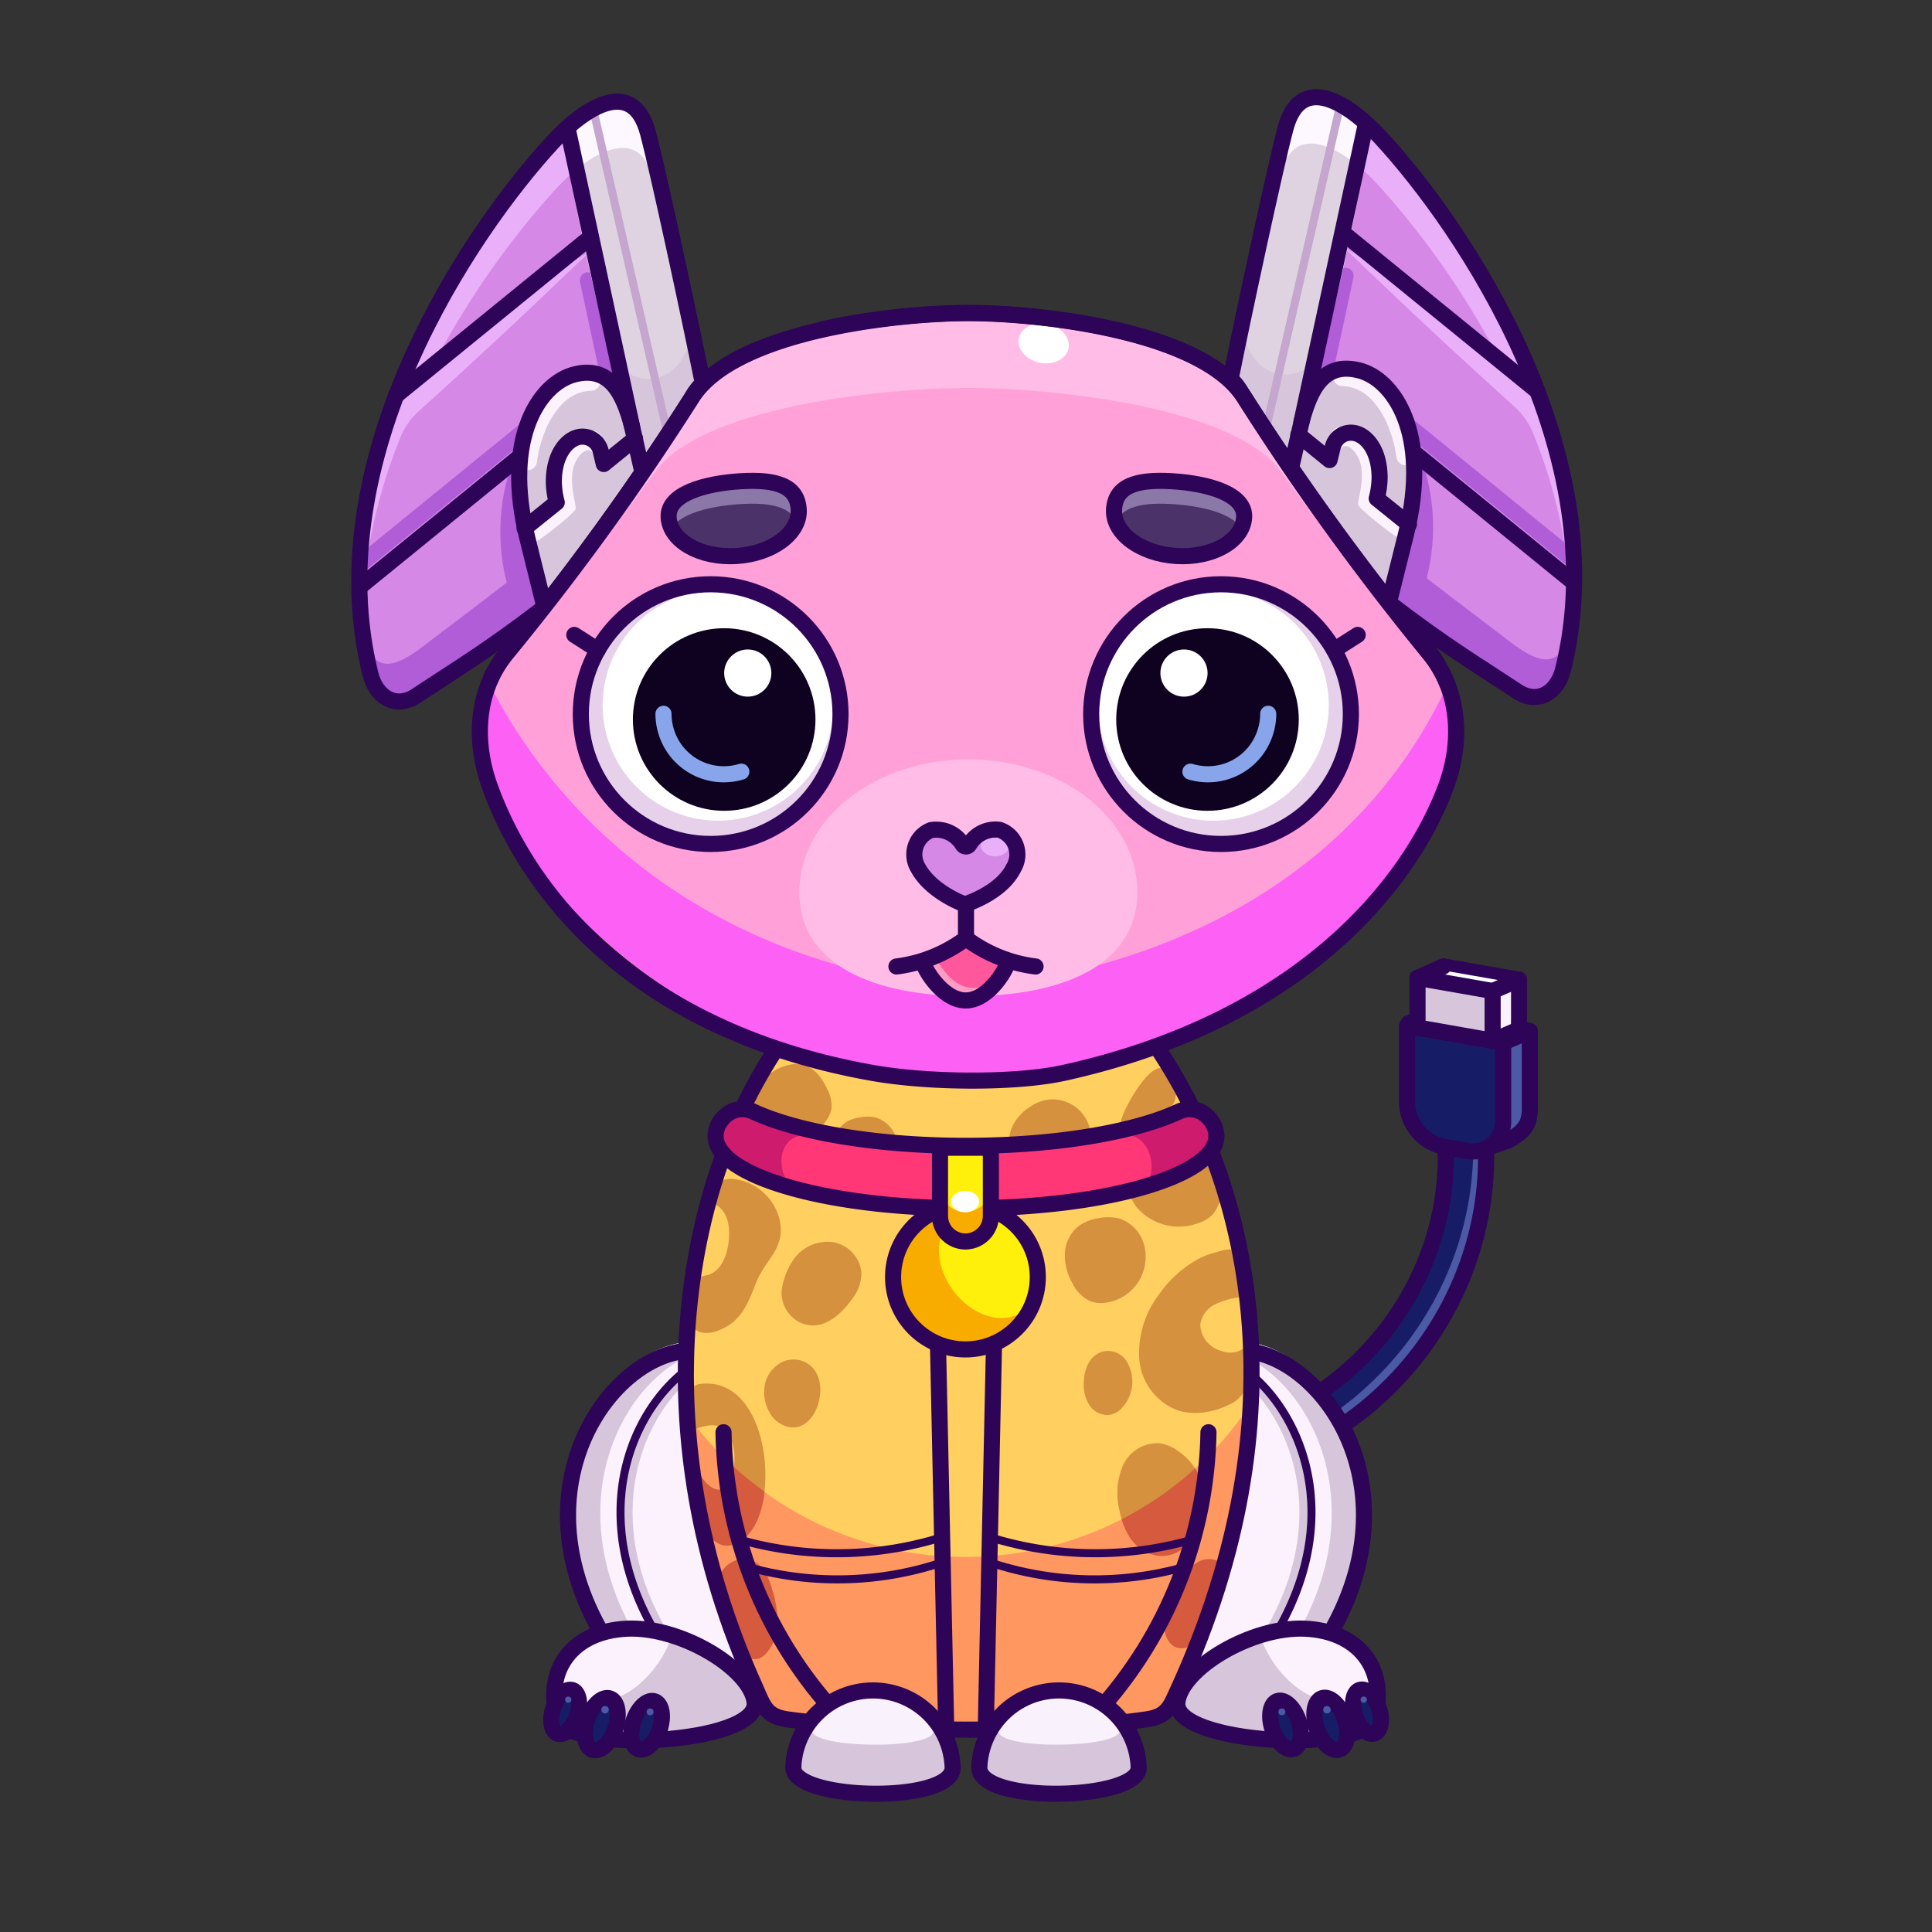 <svg xmlns="http://www.w3.org/2000/svg" viewBox="0 0 240 240">
  <rect x="0" y="0" width="240" height="240" fill="#333333" stroke="none"/>
  <svg id="tail" xmlns="http://www.w3.org/2000/svg" viewBox="0 0 240 240"><defs><style>.prefix_cGyofQFF84_cls-1{fill:#171c66;}.prefix_cGyofQFF84_cls-2{fill:#4c59a5;}.prefix_cGyofQFF84_cls-3,.prefix_cGyofQFF84_cls-5,.prefix_cGyofQFF84_cls-7{fill:none;stroke-width:2px;}.prefix_cGyofQFF84_cls-3,.prefix_cGyofQFF84_cls-5{stroke:#2d0457;}.prefix_cGyofQFF84_cls-3{stroke-miterlimit:10;}.prefix_cGyofQFF84_cls-4{fill:#d7c6db;}.prefix_cGyofQFF84_cls-5,.prefix_cGyofQFF84_cls-7{stroke-linecap:round;stroke-linejoin:round;}.prefix_cGyofQFF84_cls-6{fill:#fcf2fd;}.prefix_cGyofQFF84_cls-7{stroke:#fefefe;}</style></defs><g id="_04" data-name="04"><path class="prefix_cGyofQFF84_cls-1" d="M156,182.31l-1.52-4.76c18.82-6,29.36-25.84,23.5-44.18l4.76-1.53C189.46,152.82,177.47,175.46,156,182.31Z"/><path class="prefix_cGyofQFF84_cls-2" d="M182.76,132.46l-1,.32c5.21,20.06-6.26,41.09-26.41,48.06l.67,2.09C177.47,176.07,189.46,153.44,182.76,132.46Z"/><path class="prefix_cGyofQFF84_cls-3" d="M156,182.31l-1.52-4.76c18.82-6,29.36-25.84,23.5-44.18l4.76-1.53C189.46,152.82,177.47,175.46,156,182.31Z"/><path class="prefix_cGyofQFF84_cls-2" d="M178.05,126,175,127.1l3.09,7.25v1.27a5.74,5.74,0,0,0,2.85,4.77l3.92,2.15,1.77-.61a6.64,6.64,0,0,0,1.58-.78,3.63,3.63,0,0,0,1.83-3.42v-9.62Z"/><polygon class="prefix_cGyofQFF84_cls-4" points="188.69 127.87 179.36 126.23 179.36 120.06 188.69 121.7 188.69 127.87"/><path class="prefix_cGyofQFF84_cls-5" d="M178.05,126,175,127.1l3.09,7.25v1.27a5.74,5.74,0,0,0,2.85,4.77l3.92,2.15,2.47-.85c2-1.09,2.71-2,2.71-4v-9.62Z"/><polygon class="prefix_cGyofQFF84_cls-5" points="188.69 127.87 179.36 126.23 179.36 120.06 188.69 121.7 188.69 127.87"/><polygon class="prefix_cGyofQFF84_cls-6" points="185.42 129.28 187.7 128.3 187.7 122.86 185.42 123.79 185.42 129.28"/><path class="prefix_cGyofQFF84_cls-1" d="M182.11,142.94l-2.71-.48a5.73,5.73,0,0,1-4.61-5.43v-9.61l11.94,2.1v9.62A3.77,3.77,0,0,1,182.11,142.94Z"/><path class="prefix_cGyofQFF84_cls-5" d="M182.11,142.94l-2.71-.48a5.73,5.73,0,0,1-4.61-5.43v-9.61l11.94,2.1v9.62A3.77,3.77,0,0,1,182.11,142.94Z"/><polygon class="prefix_cGyofQFF84_cls-4" points="185.42 129.28 176.09 127.64 176.09 121.47 185.42 123.11 185.42 129.28"/><line class="prefix_cGyofQFF84_cls-7" x1="177.28" y1="121.21" x2="186.29" y2="122.79"/><polygon class="prefix_cGyofQFF84_cls-5" points="185.42 129.28 176.09 127.64 176.09 121.47 185.42 123.11 185.42 129.28"/><line class="prefix_cGyofQFF84_cls-5" x1="190" y1="128.11" x2="186.73" y2="129.52"/><line class="prefix_cGyofQFF84_cls-5" x1="185.42" y1="129.28" x2="188.69" y2="127.87"/><line class="prefix_cGyofQFF84_cls-5" x1="185.42" y1="123.11" x2="188.69" y2="121.7"/><line class="prefix_cGyofQFF84_cls-5" x1="176.09" y1="121.47" x2="179.29" y2="120.06"/></g></svg>
<svg id="ears" xmlns="http://www.w3.org/2000/svg" viewBox="0 0 240 240"><defs><style>.prefix_ZQ4K2IR-wb_cls-1{fill:#d588e5;}.prefix_ZQ4K2IR-wb_cls-2,.prefix_ZQ4K2IR-wb_cls-8,.prefix_ZQ4K2IR-wb_cls-9{fill:none;stroke-linecap:round;stroke-linejoin:round;}.prefix_ZQ4K2IR-wb_cls-2{stroke:#b15dd8;}.prefix_ZQ4K2IR-wb_cls-2,.prefix_ZQ4K2IR-wb_cls-9{stroke-width:2px;}.prefix_ZQ4K2IR-wb_cls-3{fill:#eaaff9;}.prefix_ZQ4K2IR-wb_cls-4{fill:#b15dd8;}.prefix_ZQ4K2IR-wb_cls-5{fill:#dfd3e2;}.prefix_ZQ4K2IR-wb_cls-6{fill:#d7c6db;}.prefix_ZQ4K2IR-wb_cls-7{fill:#fdf8ff;}.prefix_ZQ4K2IR-wb_cls-8{stroke:#c5a6ce;}.prefix_ZQ4K2IR-wb_cls-9{stroke:#2d0457;}.prefix_ZQ4K2IR-wb_prefix_ZQ4K2IR-wb_cls-10{fill:#fcf2fd;}.prefix_ZQ4K2IR-wb_prefix_ZQ4K2IR-wb_cls-11{fill:#c5a6ce;}</style></defs><g id="_02" data-name="02"><g id="_02-2" data-name="02"><g id="_02-3" data-name="02"><path class="prefix_ZQ4K2IR-wb_cls-1" d="M67.64,75.43c-7,5.36-10.54,7.44-15.93,11-2.62,1.74-5,.08-5.69-2.67C39.36,57,58.3,28.86,68.71,17.6c3.94-4.26,9.91-8.14,11.79-1.06,1.32,5,5.48,24.26,6.93,31.52"/><line class="prefix_ZQ4K2IR-wb_cls-2" x1="73.03" y1="34.82" x2="75.43" y2="45.99"/><line class="prefix_ZQ4K2IR-wb_cls-2" x1="44.98" y1="69.92" x2="65.83" y2="52.95"/><path class="prefix_ZQ4K2IR-wb_cls-3" d="M87.06,45.11c-2.13-9.81-5.53-24.68-6.56-28.57-1.88-7.08-7.85-3.2-11.79,1.06-9.56,10.34-26.3,34.89-23.82,59.57a66.39,66.39,0,0,1,4.86-22.85A8.83,8.83,0,0,1,52.11,51c8.77-7.94,12.78-11.73,21.18-19.76C67.4,34.56,59,41.52,53.65,45.69A104,104,0,0,1,69,23.53c3.94-4.27,9.91-8.15,11.79-1.07.85,3.2,3.29,13.79,5.32,22.92A5.14,5.14,0,0,1,87.06,45.11Z"/><path class="prefix_ZQ4K2IR-wb_cls-4" d="M78.63,59.32c-9.16,8.29-16.17,13.44-26.19,21.06-5.42,4.12-5.91,1.15-7.85-.75.11,1.1.25,2.19.45,3.29.5,2.8,2.77,4.61,5.5,3,5.61-3.2,9.26-5,16.63-9.92l4.89-4.84C74.08,67.15,76.24,63.17,78.63,59.32Z"/><path class="prefix_ZQ4K2IR-wb_cls-4" d="M63.86,75.22a25.55,25.55,0,0,1,0-18.34A99.52,99.52,0,0,0,67.56,74.1c0,.09,0,.22,0,.25s-.07-.17,0-.1"/><path class="prefix_ZQ4K2IR-wb_cls-5" d="M75.78,44.2C77.21,50,78,52.85,79.32,58.76l8-11c-1.45-7.27-5.47-26.26-6.79-31.25-1.69-6.36-6.68-3.87-10.53-.21C71.31,25.74,73.51,35,75.78,44.2Z"/><path class="prefix_ZQ4K2IR-wb_cls-6" d="M85.88,39.73a7.91,7.91,0,0,1-1.65,5.55c-2.08,2.45-5.29,2.28-7.44.1a4.92,4.92,0,0,1-.61-.79l-.3,0c1.38,5.7,2.09,9,3.38,14.8l8.1-11.72C86.85,45.15,87,44.75,85.88,39.73Z"/><path class="prefix_ZQ4K2IR-wb_cls-7" d="M87.58,46.05c-1.86-8.52-6-26.22-7.18-30.39-1.64-5.93-6.64-3.57-10.52-.11q.45,3,1,6.08c3.83-3.31,8.61-5.41,10.21.38.94,3.39,3.89,15.78,6,24.86A5.4,5.4,0,0,1,87.58,46.05Z"/><line class="prefix_ZQ4K2IR-wb_cls-8" x1="73.82" y1="14.14" x2="83" y2="54.19"/><path class="prefix_ZQ4K2IR-wb_cls-9" d="M67.64,75.43c-7,5.36-10.54,7.44-15.93,11-2.62,1.74-5,.08-5.69-2.67C39.36,57,58.3,28.86,68.71,17.6c3.94-4.26,9.91-8.14,11.79-1.06,1.32,5,5.21,23.1,6.66,30.36"/><path class="prefix_ZQ4K2IR-wb_prefix_ZQ4K2IR-wb_cls-10" d="M67.64,75.43,65.52,66.9c-3.16-12.65,1.62-19.34,5.88-20.4h0c4.27-1.06,6,2.2,7.11,6.46L80,59"/><path class="prefix_ZQ4K2IR-wb_prefix_ZQ4K2IR-wb_cls-11" d="M73,46.31a6.17,6.17,0,0,0-1.64.19h0c-2.49.62-5.15,3.18-6.31,7.73C66.27,50.36,68.81,46.63,73,46.31Z"/><path class="prefix_ZQ4K2IR-wb_cls-6" d="M78.51,53c-.83-3.3-2.08-6-4.58-6.55a1.07,1.07,0,0,1,.63.85,1.14,1.14,0,0,1-1,1.24,7.47,7.47,0,0,0-.94.09l-.34.07c.2,0-.21.07-.25.09a6.22,6.22,0,0,0-.71.29l-.19.1,0,0-.32.2c-.23.16-.44.33-.65.5a2.86,2.86,0,0,0-.43.42,9.66,9.66,0,0,0-1,1.29A11.06,11.06,0,0,0,68,52.89a15,15,0,0,0-.64,1.61,16.3,16.3,0,0,0-.68,3,1.12,1.12,0,0,1-2.1.28,28.71,28.71,0,0,0,.64,7.69,1.37,1.37,0,0,1,.28-.21A6.35,6.35,0,0,0,67,63.79a10.13,10.13,0,0,1,1.54-1.46l.08,0a6.53,6.53,0,0,1-.1-.89,15.8,15.8,0,0,1-.07-2.66A6.57,6.57,0,0,1,70,54.62a3.8,3.8,0,0,1,4.19-.94,1.15,1.15,0,0,1,.57,1.48c-.23.52-.84,1.9-1,1.34-.33-.89-1.27-.75-2.08.54-1.39,2.19,0,5.78-.17,6.18-.25.63-4,3.54-4.72,3.94-.22.12-.56-.22-.79-.29l1.72,8.56L79.8,58.55Z"/><line class="prefix_ZQ4K2IR-wb_cls-9" x1="70.59" y1="16.33" x2="78.51" y2="52.96"/><line class="prefix_ZQ4K2IR-wb_cls-9" x1="49.21" y1="49.12" x2="73.27" y2="29.53"/><line class="prefix_ZQ4K2IR-wb_cls-9" x1="44.99" y1="72.66" x2="64.26" y2="56.97"/><path class="prefix_ZQ4K2IR-wb_cls-9" d="M67.64,75.43,65.52,66.9c-3.16-12.65,1.62-19.34,5.88-20.4h0c4.27-1.06,6,2.2,7.11,6.46l1.22,5.39"/><path class="prefix_ZQ4K2IR-wb_cls-9" d="M78.89,54.49,75,57.64,74.61,56a2.32,2.32,0,0,0-2.81-1.69h0c-1.43.36-3,2.18-3,5.55a10.46,10.46,0,0,0,.36,2.55h0l-4,3.22"/></g><path class="prefix_ZQ4K2IR-wb_cls-9" d="M88,47a7.34,7.34,0,0,0-2,2.29A324.81,324.81,0,0,1,63,81.09a14.15,14.15,0,0,0-1.94,3"/></g><g id="_02-4" data-name="02"><g id="_02-5" data-name="02"><path class="prefix_ZQ4K2IR-wb_cls-1" d="M172.53,74.88c7,5.36,10.55,7.44,15.94,11,2.62,1.73,5,.08,5.69-2.68,6.66-26.79-12.28-54.89-22.69-66.15-3.94-4.26-9.91-8.15-11.79-1.06-1.32,5-5.48,24.25-6.93,31.52"/><line class="prefix_ZQ4K2IR-wb_cls-2" x1="167.15" y1="34.27" x2="164.75" y2="45.44"/><line class="prefix_ZQ4K2IR-wb_cls-2" x1="195.2" y1="69.38" x2="174.35" y2="52.4"/><path class="prefix_ZQ4K2IR-wb_cls-3" d="M153.11,44.56c2.14-9.81,5.54-24.68,6.57-28.56,1.88-7.09,7.85-3.2,11.79,1.06,9.56,10.34,26.3,34.88,23.81,59.57a66.06,66.06,0,0,0-4.85-22.85,8.94,8.94,0,0,0-2.36-3.32c-8.77-7.93-12.78-11.72-21.18-19.76C172.78,34,181.2,41,186.53,45.14A104.87,104.87,0,0,0,171.22,23c-3.94-4.26-9.91-8.14-11.79-1.06-.85,3.19-3.29,13.79-5.32,22.91A5.05,5.05,0,0,0,153.11,44.56Z"/><path class="prefix_ZQ4K2IR-wb_cls-4" d="M161.55,58.77c9.16,8.3,16.17,13.44,26.19,21.07,5.41,4.11,5.91,1.15,7.85-.75-.11,1.09-.25,2.19-.45,3.29-.5,2.79-2.77,4.61-5.5,3.05-5.61-3.2-9.26-5.05-16.63-9.92l-4.89-4.84C166.1,66.6,163.94,62.62,161.55,58.77Z"/><path class="prefix_ZQ4K2IR-wb_cls-4" d="M176.32,74.67a25.55,25.55,0,0,0,0-18.34,99.43,99.43,0,0,1-3.71,17.23c0,.09,0,.21,0,.25s.06-.18,0-.1"/><path class="prefix_ZQ4K2IR-wb_cls-5" d="M164.4,43.65c-1.43,5.84-2.23,8.66-3.54,14.56l-8-11C154.34,40,158.36,21,159.68,16c1.69-6.37,6.68-3.88,10.53-.21C168.87,25.2,166.67,34.42,164.4,43.65Z"/><path class="prefix_ZQ4K2IR-wb_cls-6" d="M154.3,39.19A7.9,7.9,0,0,0,156,44.73c2.08,2.46,5.29,2.28,7.43.1A4.14,4.14,0,0,0,164,44a1.45,1.45,0,0,0,.3.05c-1.38,5.71-2.09,9-3.38,14.8l-8.1-11.71C153.33,44.61,153.18,44.2,154.3,39.19Z"/><path class="prefix_ZQ4K2IR-wb_cls-7" d="M152.6,45.5c1.86-8.51,6-26.21,7.18-30.38,1.64-5.94,6.64-3.57,10.52-.12-.3,2-.64,4.06-1,6.08-3.83-3.3-8.61-5.4-10.21.38-.94,3.4-3.89,15.79-5.95,24.87A5.5,5.5,0,0,0,152.6,45.5Z"/><line class="prefix_ZQ4K2IR-wb_cls-8" x1="166.36" y1="13.6" x2="157.18" y2="53.65"/><path class="prefix_ZQ4K2IR-wb_cls-9" d="M172.53,74.88c7,5.36,10.55,7.44,15.94,11,2.62,1.73,5,.08,5.69-2.68,6.66-26.79-12.28-54.89-22.69-66.15-3.94-4.26-9.91-8.15-11.79-1.06-1.32,5-5.21,23.09-6.66,30.36"/><path class="prefix_ZQ4K2IR-wb_prefix_ZQ4K2IR-wb_cls-10" d="M172.53,74.88l2.13-8.53C177.82,53.7,173,47,168.78,46h0c-4.27-1.06-6,2.2-7.11,6.47l-1.5,6.06"/><path class="prefix_ZQ4K2IR-wb_prefix_ZQ4K2IR-wb_cls-11" d="M167.14,45.76a6.62,6.62,0,0,1,1.64.19h0c2.49.63,5.15,3.19,6.31,7.73C173.91,49.82,171.37,46.09,167.14,45.76Z"/><path class="prefix_ZQ4K2IR-wb_cls-6" d="M161.67,52.42c.83-3.3,2.08-6,4.58-6.55a1.05,1.05,0,0,0-.63.85,1.13,1.13,0,0,0,1,1.23,6,6,0,0,1,.94.1l.34.07c-.2,0,.21.07.24.08a4.55,4.55,0,0,1,.72.3l.19.09,0,0,.32.21a6.24,6.24,0,0,1,.65.5,2.86,2.86,0,0,1,.43.42,9.57,9.57,0,0,1,1,1.28,11.06,11.06,0,0,1,.72,1.32,15.95,15.95,0,0,1,1.32,4.57,1.12,1.12,0,0,0,2.1.28,28.65,28.65,0,0,1-.64,7.69,1.86,1.86,0,0,0-.28-.21,6.31,6.31,0,0,1-1.54-1.42,10.13,10.13,0,0,0-1.54-1.46l-.08,0a6.5,6.5,0,0,0,.1-.9,15.74,15.74,0,0,0,.07-2.66,6.52,6.52,0,0,0-1.51-4.11,3.8,3.8,0,0,0-4.18-.93,1.14,1.14,0,0,0-.57,1.47c.23.52.84,1.91,1.05,1.34.33-.88,1.27-.75,2.08.54,1.39,2.2,0,5.79.17,6.19.25.62,4,3.54,4.72,3.93.22.12.56-.21.79-.28l-1.73,8.55L160.38,58Z"/><line class="prefix_ZQ4K2IR-wb_cls-9" x1="169.59" y1="15.78" x2="161.67" y2="52.42"/><line class="prefix_ZQ4K2IR-wb_cls-9" x1="190.97" y1="48.58" x2="166.91" y2="28.99"/><line class="prefix_ZQ4K2IR-wb_cls-9" x1="195.19" y1="72.12" x2="175.92" y2="56.43"/><path class="prefix_ZQ4K2IR-wb_cls-9" d="M172.53,74.88l2.13-8.53C177.82,53.7,173,47,168.78,46h0c-4.27-1.06-6,2.2-7.11,6.47l-1.22,5.38"/><path class="prefix_ZQ4K2IR-wb_cls-9" d="M161.29,54l3.87,3.15.41-1.65a2.32,2.32,0,0,1,2.81-1.68h0c1.43.35,3,2.18,3,5.54a10.54,10.54,0,0,1-.36,2.56h0l4,3.22"/></g><path class="prefix_ZQ4K2IR-wb_cls-9" d="M152.21,46.5a7.28,7.28,0,0,1,2,2.28,325.25,325.25,0,0,0,23,31.77,14.08,14.08,0,0,1,1.94,3"/></g></g></svg>
<svg id="legs" xmlns="http://www.w3.org/2000/svg" viewBox="0 0 240 240"><defs><style>.prefix_S2tjWh3HEX_cls-1{fill:#fcf2fd;}.prefix_S2tjWh3HEX_cls-2{fill:#d7c6db;}.prefix_S2tjWh3HEX_cls-3,.prefix_S2tjWh3HEX_cls-4,.prefix_S2tjWh3HEX_cls-5{fill:none;}.prefix_S2tjWh3HEX_cls-3,.prefix_S2tjWh3HEX_cls-5{stroke:#2d0457;stroke-linecap:round;stroke-linejoin:round;}.prefix_S2tjWh3HEX_cls-3{stroke-width:2px;}.prefix_S2tjWh3HEX_cls-4{stroke:#d7c6db;stroke-miterlimit:10;}.prefix_S2tjWh3HEX_cls-6{fill:#171c66;}.prefix_S2tjWh3HEX_cls-7{fill:#4c59a5;}</style></defs><g id="_03" data-name="03"><path class="prefix_S2tjWh3HEX_cls-1" d="M160.75,208.21c.47-.56.92-1.11,1.34-1.67l.49-.65c.24-.32.48-.64.7-1s.41-.58.6-.87.25-.38.37-.58c11.69-18.21,1.29-34.49-8.23-36.54a16.75,16.75,0,0,0-3.92-.37h0q-.47,0-.93,0L138.1,208l22.64.21h0Z"/><path class="prefix_S2tjWh3HEX_cls-2" d="M156,166.93a16.75,16.75,0,0,0-3.92-.37q-.47,0-.93,0l-.29.94c.51.06,1,.14,1.53.25,9.24,2.05,19.35,18.34,8,36.55-.12.19-.24.39-.37.58s-.38.58-.58.87-.44.64-.68,1l-.47.65-.62.79,3.05,0h0c.47-.56.92-1.11,1.34-1.67l.49-.65c.24-.32.48-.64.7-1s.41-.58.6-.87.25-.38.37-.58C175.94,185.26,165.54,169,156,166.93Z"/><path class="prefix_S2tjWh3HEX_cls-3" d="M151.17,167.62A17.23,17.23,0,0,1,156,168c10.34,2.23,21.75,21.25,4.72,41.29"/><path class="prefix_S2tjWh3HEX_cls-4" d="M143.63,167.3a17.26,17.26,0,0,1,4.85.34c10.33,2.23,21.75,21.25,4.72,41.29"/><path class="prefix_S2tjWh3HEX_cls-5" d="M144.63,167.3a17.26,17.26,0,0,1,4.85.34c10.33,2.23,21.75,21.25,4.72,41.29"/><path class="prefix_S2tjWh3HEX_cls-1" d="M146.26,211.49c-.55,5.19,23.32,6.45,24.52,1.91,1.6-6.11-2-10.78-8.68-11.08S146.71,207.29,146.26,211.49Z"/><path class="prefix_S2tjWh3HEX_cls-2" d="M156.52,203.16a13.86,13.86,0,0,0,4.13,6.11c3.33,2.77,7.48,3,10.46.53a10.59,10.59,0,0,1-.33,3.6c-1.2,4.54-25.07,3.28-24.52-1.91C146.59,208.42,151.38,204.78,156.52,203.16Z"/><path class="prefix_S2tjWh3HEX_cls-3" d="M146.26,211.49c-.55,5.19,23.32,6.45,24.52,1.91,1.6-6.11-2-10.78-8.68-11.08S146.71,207.29,146.26,211.49Z"/><ellipse class="prefix_S2tjWh3HEX_cls-6" cx="169.8" cy="212.65" rx="1.55" ry="2.86" transform="translate(-59.02 65.37) rotate(-18.63)"/><ellipse class="prefix_S2tjWh3HEX_cls-3" cx="169.8" cy="212.65" rx="1.55" ry="2.86" transform="translate(-59.02 65.37) rotate(-18.63)"/><circle class="prefix_S2tjWh3HEX_cls-7" cx="169.41" cy="211.14" r="0.39"/><ellipse class="prefix_S2tjWh3HEX_cls-6" cx="159.68" cy="214.3" rx="1.71" ry="3.14" transform="translate(-60.08 62.22) rotate(-18.63)"/><ellipse class="prefix_S2tjWh3HEX_cls-3" cx="159.68" cy="214.3" rx="1.71" ry="3.14" transform="translate(-60.08 62.22) rotate(-18.63)"/><circle class="prefix_S2tjWh3HEX_cls-7" cx="159.24" cy="212.65" r="0.43"/><ellipse class="prefix_S2tjWh3HEX_cls-6" cx="165.3" cy="214.16" rx="1.83" ry="3.37" transform="translate(-59.74 64.01) rotate(-18.63)"/><ellipse class="prefix_S2tjWh3HEX_cls-3" cx="165.3" cy="214.16" rx="1.83" ry="3.37" transform="translate(-59.74 64.01) rotate(-18.63)"/><circle class="prefix_S2tjWh3HEX_cls-7" cx="164.84" cy="212.39" r="0.46"/><path class="prefix_S2tjWh3HEX_cls-1" d="M79.25,208.21c-.47-.56-.92-1.11-1.34-1.67l-.49-.65c-.24-.32-.48-.64-.7-1s-.41-.58-.6-.87-.25-.38-.37-.58C64.06,185.26,74.46,169,84,166.93a16.75,16.75,0,0,1,3.92-.37h0q.46,0,.93,0L101.9,208l-22.64.21h0Z"/><path class="prefix_S2tjWh3HEX_cls-2" d="M84,166.93a16.75,16.75,0,0,1,3.92-.37q.46,0,.93,0l.29.94c-.51.06-1,.14-1.53.25-9.24,2.05-19.35,18.34-8,36.55.12.19.24.39.37.58s.38.58.58.87.44.64.68,1l.47.65.62.79-3,0h0c-.47-.56-.92-1.11-1.34-1.67l-.49-.65c-.24-.32-.48-.64-.7-1s-.41-.58-.6-.87-.25-.38-.37-.58C64.06,185.26,74.46,169,84,166.93Z"/><path class="prefix_S2tjWh3HEX_cls-3" d="M88.83,167.62A17.23,17.23,0,0,0,84,168c-10.34,2.23-21.75,21.25-4.72,41.29"/><path class="prefix_S2tjWh3HEX_cls-4" d="M96.37,167.3a17.26,17.26,0,0,0-4.85.34c-10.33,2.23-21.75,21.25-4.72,41.29"/><path class="prefix_S2tjWh3HEX_cls-5" d="M95.37,167.3a17.26,17.26,0,0,0-4.85.34c-10.33,2.23-21.75,21.25-4.72,41.29"/><path class="prefix_S2tjWh3HEX_cls-1" d="M93.74,211.49c.55,5.19-23.32,6.45-24.52,1.91-1.6-6.11,2-10.78,8.68-11.08S93.29,207.29,93.74,211.49Z"/><path class="prefix_S2tjWh3HEX_cls-2" d="M83.48,203.16a13.86,13.86,0,0,1-4.13,6.11c-3.33,2.77-7.48,3-10.46.53a10.59,10.59,0,0,0,.33,3.6c1.2,4.54,25.07,3.28,24.52-1.91C93.41,208.42,88.62,204.78,83.48,203.16Z"/><path class="prefix_S2tjWh3HEX_cls-3" d="M93.74,211.49c.55,5.19-23.32,6.45-24.52,1.91-1.6-6.11,2-10.78,8.68-11.08S93.29,207.29,93.74,211.49Z"/><ellipse class="prefix_S2tjWh3HEX_cls-6" cx="70.2" cy="212.65" rx="2.86" ry="1.55" transform="translate(-153.73 211.25) rotate(-71.37)"/><ellipse class="prefix_S2tjWh3HEX_cls-3" cx="70.2" cy="212.65" rx="2.86" ry="1.55" transform="translate(-153.73 211.25) rotate(-71.37)"/><circle class="prefix_S2tjWh3HEX_cls-7" cx="70.59" cy="211.14" r="0.39"/><ellipse class="prefix_S2tjWh3HEX_cls-6" cx="80.32" cy="214.3" rx="3.14" ry="1.71" transform="translate(-148.41 221.97) rotate(-71.37)"/><ellipse class="prefix_S2tjWh3HEX_cls-3" cx="80.32" cy="214.3" rx="3.14" ry="1.71" transform="translate(-148.41 221.97) rotate(-71.37)"/><circle class="prefix_S2tjWh3HEX_cls-7" cx="80.76" cy="212.65" r="0.43"/><ellipse class="prefix_S2tjWh3HEX_cls-6" cx="74.7" cy="214.16" rx="3.37" ry="1.83" transform="translate(-152.11 216.55) rotate(-71.37)"/><ellipse class="prefix_S2tjWh3HEX_cls-3" cx="74.7" cy="214.16" rx="3.37" ry="1.83" transform="translate(-152.11 216.55) rotate(-71.37)"/><circle class="prefix_S2tjWh3HEX_cls-7" cx="75.16" cy="212.39" r="0.46"/></g></svg>
<svg id="body" xmlns="http://www.w3.org/2000/svg" viewBox="0 0 240 240"><defs><style>.prefix_z3EaAImgJk_cls-1{fill:#ffcf60;}.prefix_z3EaAImgJk_cls-2{fill:#ff9860;}.prefix_z3EaAImgJk_cls-3{fill:#d5913e;}.prefix_z3EaAImgJk_cls-4{fill:#d55a3e;}.prefix_z3EaAImgJk_cls-5{fill:none;stroke:#2d0457;stroke-linecap:round;stroke-linejoin:round;stroke-width:2px;}</style></defs><g id="_07" data-name="07"><path class="prefix_z3EaAImgJk_cls-1" d="M97.81,128.28c-12,17.69-17.31,44.53-5.5,77.82.83,2.34,1.64,6.49,4.27,6.86,12.8,1.78,36.28,1.6,47.17,0,2.63-.39,3.36-2.81,4.19-5.16,11.86-33.45,6.55-62.11-5.6-79.78"/><path class="prefix_z3EaAImgJk_cls-2" d="M119.92,193.41a42.6,42.6,0,0,1-34.27-17.27,111.71,111.71,0,0,0,6.44,30.23c.83,2.35,1.64,6.49,4.27,6.86,12.8,1.79,36.29,1.61,47.18,0,2.62-.39,3.36-2.81,4.19-5.15A112,112,0,0,0,154.26,176,42.55,42.55,0,0,1,119.92,193.41Z"/><path class="prefix_z3EaAImgJk_cls-3" d="M139.29,139.13a15.54,15.54,0,0,0,.57,8,9,9,0,0,0,1.27,2.74,6.87,6.87,0,0,0,7.55,2.13,4.53,4.53,0,0,0,1.83-1,4.19,4.19,0,0,0,1.13-3.31,9.38,9.38,0,0,0-1.06-3.43c-.32-.64-.75-1.35-1.46-1.49a6,6,0,0,0-1.8.3,2.6,2.6,0,0,1-2.37-1.12,3.88,3.88,0,0,1-.62-2.62,2.09,2.09,0,0,1,.48-1.26c.18-.19.41-.32.6-.49a2.35,2.35,0,0,0,.61-2.07,7,7,0,0,0-.8-2.08C143.63,130.31,139.63,137.59,139.29,139.13Z"/><path class="prefix_z3EaAImgJk_cls-3" d="M142.21,155.05a4.7,4.7,0,0,0-3.14-3.67,5.71,5.71,0,0,0-2.47-.07,5.65,5.65,0,0,0-2.69,1.06,4.64,4.64,0,0,0-1.63,3.42,7,7,0,0,0,1,3.72,4.58,4.58,0,0,0,2.14,2.12,3.79,3.79,0,0,0,1.49.24A5.74,5.74,0,0,0,142.21,155.05Z"/><path class="prefix_z3EaAImgJk_cls-3" d="M148.29,156.73a14.22,14.22,0,0,0-4.26,4,12.06,12.06,0,0,0-2.51,8.05,7.42,7.42,0,0,0,4.92,6.47,7.54,7.54,0,0,0,2.59.25,9.79,9.79,0,0,0,3.64-1,4.15,4.15,0,0,0,1.68-1.33,5.31,5.31,0,0,0,.6-3V167A2.52,2.52,0,0,1,153.3,168a3.48,3.48,0,0,1-1.63-.19,3.52,3.52,0,0,1-2.57-3.28A3.35,3.35,0,0,1,151,162a9.84,9.84,0,0,1,3.16-.87l-.27-3.3c-.05-.62.13-2-.46-2.44s-1.9.05-2.5.21A9.11,9.11,0,0,0,148.29,156.73Z"/><path class="prefix_z3EaAImgJk_cls-3" d="M139.89,169a2.78,2.78,0,0,0-3-1.08,3,3,0,0,0-1.69,1.46,5.17,5.17,0,0,0-.56,2.22,4.83,4.83,0,0,0,.65,2.89,2.7,2.7,0,0,0,2.56,1.27,2.87,2.87,0,0,0,1.17-.52A4.82,4.82,0,0,0,139.89,169Z"/><path class="prefix_z3EaAImgJk_cls-4" d="M150.91,193.77a2.79,2.79,0,0,0-2.21.34,6.55,6.55,0,0,0-1.68,1.56,11.38,11.38,0,0,0-2.08,3.43,6,6,0,0,0-.13,4,2.49,2.49,0,0,0,1.13,1.48,2.27,2.27,0,0,0,2.49-.52,6.17,6.17,0,0,0,1.38-2.31C150.48,200.06,153.65,194.62,150.91,193.77Z"/><path class="prefix_z3EaAImgJk_cls-3" d="M134.54,138.44a4.74,4.74,0,0,0-5.15-1.66,5.55,5.55,0,0,0-1.32.64,6,6,0,0,0-2.3,2.49,4.07,4.07,0,0,0-.07,3.33,4.38,4.38,0,0,0,4.21,2.22C133.56,145.26,137.24,142.14,134.54,138.44Z"/><path class="prefix_z3EaAImgJk_cls-3" d="M108.74,138.81a4.82,4.82,0,0,0-1.93,0,4.4,4.4,0,0,0-1.67.56,4.08,4.08,0,0,0-1.7,3.32,3.12,3.12,0,0,0,.48,2,2.7,2.7,0,0,0,2.25,1,6,6,0,0,0,2.46-.66c1.22-.57,2.86-1.16,2.89-2.66A3.91,3.91,0,0,0,108.74,138.81Z"/><path class="prefix_z3EaAImgJk_cls-3" d="M103.27,137.82a4.18,4.18,0,0,0-.48-2.46c-.63-1.41-1.66-2.82-3.17-3.12a4,4,0,0,0-1.72.08A6.1,6.1,0,0,0,94,141.24a3.81,3.81,0,0,0,1.29,1.41A4.28,4.28,0,0,0,100,142C101.14,141,103,139.28,103.27,137.82Z"/><path class="prefix_z3EaAImgJk_cls-3" d="M106,161.15a5,5,0,0,0,1-3.15,4.25,4.25,0,0,0-3.46-3.68,5.15,5.15,0,0,0-4.8,1.92,8.27,8.27,0,0,0-1.28,2.51,6.28,6.28,0,0,0-.37,1.76,4.1,4.1,0,0,0,2.5,3.86C102.24,165.46,104.59,163.2,106,161.15Z"/><path class="prefix_z3EaAImgJk_cls-3" d="M101.61,171a3.83,3.83,0,0,0-.66-1.1,3.3,3.3,0,0,0-3.48-.83,4,4,0,0,0-2.41,2.73,5,5,0,0,0,.54,3.66,3.47,3.47,0,0,0,1.22,1.33C100.5,179,102.74,173.78,101.61,171Z"/><path class="prefix_z3EaAImgJk_cls-3" d="M96.89,151.73a6.66,6.66,0,0,0-5.47-5.23A3.29,3.29,0,0,0,89,147a1.71,1.71,0,0,0-.46,2.27,5.45,5.45,0,0,0,.82.69c1.18,1,1.32,2.73,1.16,4.26-.19,1.71-.91,3.65-2.56,4.16a4.68,4.68,0,0,0-1.22.38,2.23,2.23,0,0,0-.83,1.27,8.09,8.09,0,0,0-.3,3.59,2.8,2.8,0,0,0,.39,1.17c.68,1,2.14.91,3.24.49,3-1.16,3.69-3.51,4.79-6.17S97.51,155.09,96.89,151.73Z"/><path class="prefix_z3EaAImgJk_cls-4" d="M90,194.77a3.27,3.27,0,0,1,3.23-1c1.59.5,2.33,2.31,2.77,3.92a13.4,13.4,0,0,1,.58,4.07,5.56,5.56,0,0,1-1.5,3.73c-2,2-4.14-1.38-5-3.2C89.1,200.06,88.26,196.68,90,194.77Z"/><path class="prefix_z3EaAImgJk_cls-3" d="M87.1,183.39c3.28,4.83,5.2-2.13,3.53-4.89-1.11-2.25-3.17-1.36-4.89-.77-2.23-1.22-1.26-5.27,1.18-5.81,8.71-1.12,10.25,15.17,5.56,19.13-5,4.27-7.51-7-7.57-10.92C84.89,178.91,86.76,182.82,87.1,183.39Z"/><path class="prefix_z3EaAImgJk_cls-4" d="M91.16,182.22c-.36,2.45-1.92,4.32-4.06,1.17-.14-.23-.52-1-.92-1.74.32,2.72.76,5.49,1.34,8.32,1.22,1.95,2.87,2.86,5,1.08,1.35-1.13,2.17-3.28,2.47-5.74A43.28,43.28,0,0,1,91.16,182.22Z"/><path class="prefix_z3EaAImgJk_cls-5" d="M97.15,129.23c-12.4,17.69-17.69,48.7-3.31,80.43,1,2.28,1.33,3.56,4,3.93,13.18,1.79,33.36,1.61,44.56,0,2.71-.39,3-1.66,4.05-3.93,15.37-33.64,9-63-3.5-80.69"/><path class="prefix_z3EaAImgJk_cls-3" d="M146.47,180.34a5.37,5.37,0,0,0-2.45-1.06,4.73,4.73,0,0,0-4.54,2.8,8.8,8.8,0,0,0-.41,5.56,9,9,0,0,0,1.47,3.6,4.92,4.92,0,0,0,3.21,2c2.2.29,4.3-1.35,5.17-3.38A7.6,7.6,0,0,0,146.47,180.34Z"/><path class="prefix_z3EaAImgJk_cls-4" d="M148.92,189.91a7.78,7.78,0,0,0-.45-7.5,42.49,42.49,0,0,1-9.13,6.32,8,8,0,0,0,1.2,2.51,5,5,0,0,0,3.21,2C146,193.58,148.05,191.94,148.92,189.91Z"/></g></svg>
<svg id="hands" xmlns="http://www.w3.org/2000/svg" viewBox="0 0 240 240"><defs><style>.prefix_Odnlk_z313_cls-1,.prefix_Odnlk_z313_cls-2,.prefix_Odnlk_z313_cls-5{fill:none;stroke:#2d0457;}.prefix_Odnlk_z313_cls-1,.prefix_Odnlk_z313_cls-2{stroke-linecap:round;stroke-linejoin:round;}.prefix_Odnlk_z313_cls-2,.prefix_Odnlk_z313_cls-5{stroke-width:2px;}.prefix_Odnlk_z313_cls-3{fill:#d7c6db;}.prefix_Odnlk_z313_cls-4{fill:#f9f2fc;}.prefix_Odnlk_z313_cls-5{stroke-miterlimit:10;}</style></defs><g id="_02" data-name="02"><g id="_02-2" data-name="02"><path class="prefix_Odnlk_z313_cls-1" d="M93.4,194.8a41.14,41.14,0,0,0,23.23-.58"/><path class="prefix_Odnlk_z313_cls-1" d="M92.6,191.46a43.91,43.91,0,0,0,24.82-.63"/><path class="prefix_Odnlk_z313_cls-2" d="M103.49,212.47a52.91,52.91,0,0,1-13.61-34.55"/><path class="prefix_Odnlk_z313_cls-3" d="M118.34,219.58c0,4.55-19.79,4.1-19.79,0a9.9,9.9,0,0,1,19.79,0Z"/><path class="prefix_Odnlk_z313_cls-4" d="M116,215c0,2.43-15.09,2.19-15.09,0,0-2.92,3.37-5.28,7.54-5.28S116,212.05,116,215Z"/><path class="prefix_Odnlk_z313_cls-5" d="M118.34,219.58c0,4.55-19.79,4.1-19.79,0a9.9,9.9,0,0,1,19.79,0Z"/><line class="prefix_Odnlk_z313_cls-2" x1="116.46" y1="164.12" x2="117.56" y2="215.62"/></g><g id="_02-3" data-name="02"><path class="prefix_Odnlk_z313_cls-1" d="M146.6,194.8a41.14,41.14,0,0,1-23.23-.58"/><path class="prefix_Odnlk_z313_cls-1" d="M147.4,191.46a43.91,43.91,0,0,1-24.82-.63"/><path class="prefix_Odnlk_z313_cls-2" d="M136.51,212.47a52.91,52.91,0,0,0,13.61-34.55"/><path class="prefix_Odnlk_z313_cls-3" d="M121.66,219.58c0,4.55,19.79,4.1,19.79,0a9.9,9.9,0,0,0-19.79,0Z"/><path class="prefix_Odnlk_z313_cls-4" d="M124,215c0,2.43,15.09,2.19,15.09,0,0-2.92-3.37-5.28-7.54-5.28S124,212.05,124,215Z"/><path class="prefix_Odnlk_z313_cls-5" d="M121.66,219.58c0,4.55,19.79,4.1,19.79,0a9.9,9.9,0,0,0-19.79,0Z"/><line class="prefix_Odnlk_z313_cls-2" x1="123.54" y1="164.12" x2="122.44" y2="215.62"/></g></g></svg>
<svg id="necklace" xmlns="http://www.w3.org/2000/svg" viewBox="0 0 240 240"><defs><style>.prefix_xKOxU0B66Z_cls-1{fill:#ff3776;}.prefix_xKOxU0B66Z_cls-2{fill:#ce1b6d;}.prefix_xKOxU0B66Z_cls-3{fill:none;stroke:#2d0457;stroke-miterlimit:10;stroke-width:2px;}.prefix_xKOxU0B66Z_cls-4{fill:#ff8557;}.prefix_xKOxU0B66Z_cls-5{fill:#f9ac00;}.prefix_xKOxU0B66Z_cls-6{fill:#fff00c;}.prefix_xKOxU0B66Z_cls-7{fill:#fff;}</style></defs><g id="_02" data-name="02"><path class="prefix_xKOxU0B66Z_cls-1" d="M150.05,138.76a3.14,3.14,0,0,0-3.62-.67c-5.49,2.55-15.28,4.25-26.43,4.25s-20.94-1.7-26.43-4.25a3.14,3.14,0,0,0-3.62.67,3.41,3.41,0,0,0-1.06,2.34c0,5,13.93,9,31.11,9s31.11-4,31.11-9A3.41,3.41,0,0,0,150.05,138.76Z"/><path class="prefix_xKOxU0B66Z_cls-2" d="M134.83,149c-3.41.4-6.82.75-10.25,1A93.11,93.11,0,0,0,134.83,149Z"/><path class="prefix_xKOxU0B66Z_cls-2" d="M150.05,138.76a3.14,3.14,0,0,0-3.62-.67c-5.49,2.55-15.28,4.25-26.43,4.25s-20.94-1.7-26.43-4.25a3.14,3.14,0,0,0-3.62.67,3.41,3.41,0,0,0-1.06,2.34c0,2.58,3.75,4.91,9.76,6.55-2.61-2.05-2-7.11,1.95-6.61,6.55.83,12.69,2.05,19.36,1.8s13-1,19.5-1.8c3-.38,4.31,3.38,3.21,5.59a3.11,3.11,0,0,1-.68.85c5.64-1.63,9.12-3.89,9.12-6.38A3.41,3.41,0,0,0,150.05,138.76Z"/><path class="prefix_xKOxU0B66Z_cls-3" d="M150.05,138.76a3.14,3.14,0,0,0-3.62-.67c-5.49,2.55-15.28,4.25-26.43,4.25s-20.94-1.7-26.43-4.25a3.14,3.14,0,0,0-3.62.67,3.41,3.41,0,0,0-1.06,2.34c0,5,13.93,9,31.11,9s31.11-4,31.11-9A3.41,3.41,0,0,0,150.05,138.76Z"/><circle class="prefix_xKOxU0B66Z_cls-4" cx="119.93" cy="158.64" r="8.99"/><circle class="prefix_xKOxU0B66Z_cls-5" cx="119.93" cy="158.64" r="8.99"/><ellipse class="prefix_xKOxU0B66Z_cls-6" cx="122.85" cy="156.99" rx="5.55" ry="7.28" transform="translate(-68.9 102.5) rotate(-36.09)"/><circle class="prefix_xKOxU0B66Z_cls-3" cx="119.93" cy="158.64" r="8.99"/><path class="prefix_xKOxU0B66Z_cls-5" d="M123.09,142.58v8.48a3.17,3.17,0,0,1-3.16,3.16h0a3.17,3.17,0,0,1-3.16-3.16v-8.48"/><path class="prefix_xKOxU0B66Z_cls-6" d="M116.77,142.44v4.95a3.16,3.16,0,0,0,6.32,0v-4.8A39.26,39.26,0,0,1,116.77,142.44Z"/><path class="prefix_xKOxU0B66Z_cls-3" d="M123.09,142.58v8.48a3.17,3.17,0,0,1-3.16,3.16h0a3.17,3.17,0,0,1-3.16-3.16v-8.48Z"/><ellipse class="prefix_xKOxU0B66Z_cls-7" cx="119.89" cy="149.27" rx="1.75" ry="1.33"/></g></svg>
<svg id="head" xmlns="http://www.w3.org/2000/svg" viewBox="0 0 240 240"><defs><style>.prefix_Pvfk3bxAtv_cls-1{fill:#ffa0d9;}.prefix_Pvfk3bxAtv_cls-2{fill:#fc60f4;}.prefix_Pvfk3bxAtv_cls-3{fill:#ffbce7;}.prefix_Pvfk3bxAtv_cls-4{fill:#fff;}.prefix_Pvfk3bxAtv_cls-5{fill:none;stroke:#2d0457;stroke-linecap:round;stroke-linejoin:round;stroke-width:2px;}</style></defs><g id="_06" data-name="06"><path class="prefix_Pvfk3bxAtv_cls-1" d="M177.9,82.38a3.45,3.45,0,0,1-.77-1.72,327.5,327.5,0,0,1-22.6-31.33c-5.27-8.24-25.48-10.44-34.27-10.43S91.27,41.09,86,49.33A326.87,326.87,0,0,1,63.58,80.44c-1.61,4.3-4.14,5.23-4.47,9.8,0,.28,1.7,4.08,1.72,4.36.55,2.22,1.19,4.43,1.86,6.62,6.13,11.13,19,26,45.66,32.05a55.67,55.67,0,0,0,23.83,0c29.52-6.77,42.2-24.27,47.44-35.55C180.73,92.37,181.29,86.45,177.9,82.38Z"/><path class="prefix_Pvfk3bxAtv_cls-2" d="M179.62,85.42c-5.23,11.28-17.9,28.8-47.44,35.57a55.67,55.67,0,0,1-23.83,0c-28.17-6.46-41.94-24.88-47.61-36.16-.46,2.22-1.46,3.13-1.63,5.41,0,.27,1.7,4.09,1.72,4.35.55,2.23,1.19,4.44,1.86,6.64,6.13,11.12,19,25.94,45.66,32a55.67,55.67,0,0,0,23.83,0c29.52-6.77,42.2-24.27,47.44-35.55C180.47,93.58,181,89.11,179.62,85.42Z"/><path class="prefix_Pvfk3bxAtv_cls-3" d="M174.89,77.9a335.92,335.92,0,0,1-20.36-28.57c-5.27-8.24-25.48-10.44-34.27-10.43S91.27,41.09,86,49.33C78.26,61.4,71.36,70.69,66.28,77.1c-.28.64-.57,1.27-.86,1.91,4.67-5.55,10.1-12.35,15.94-20.38,6-8.24,28.92-10.43,38.9-10.43s32.92,2.19,38.91,10.43,11.35,14.94,16.05,20.51C175.1,78.73,175,78.31,174.89,77.9Z"/><ellipse class="prefix_Pvfk3bxAtv_cls-4" cx="129.64" cy="42.65" rx="2.45" ry="3.15" transform="translate(62.34 161.38) rotate(-78.66)"/><path class="prefix_Pvfk3bxAtv_cls-5" d="M132.18,133.27c29.61-6.55,43-23.58,47.46-35.6,2.08-5.67,1.7-11.93-2.16-16.58a326.53,326.53,0,0,1-22.95-31.76c-5.27-8.24-25.48-10.44-34.27-10.43S91.27,41.09,86,49.33A324.81,324.81,0,0,1,63,81.09c-3.85,4.65-4.2,10.89-2.16,16.58,4.63,12.87,17.61,30.26,47.47,35.6C115.56,134.56,126.35,134.56,132.18,133.27Z"/><path class="prefix_Pvfk3bxAtv_cls-3" d="M141.29,110.83c0,9.11-9.41,12.92-21,12.92s-21-3.81-21-12.92,9.41-16.5,21-16.5S141.29,101.72,141.29,110.83Z"/><path class="prefix_Pvfk3bxAtv_cls-5" d="M179.81,85a14.41,14.41,0,0,0-2.33-3.94,326.53,326.53,0,0,1-22.95-31.76c-5.27-8.24-25.48-10.44-34.27-10.43a88.6,88.6,0,0,0-18,2"/></g></svg>
<svg id="mask" xmlns="http://www.w3.org/2000/svg" viewBox="0 0 240 240"><defs><style>.prefix_Q_ukJ5I-2e_cls-1{fill:#d588e5;}.prefix_Q_ukJ5I-2e_cls-2{fill:#ff9cc4;}.prefix_Q_ukJ5I-2e_cls-3{fill:#ff579c;}.prefix_Q_ukJ5I-2e_cls-4{fill:#eaaff9;}.prefix_Q_ukJ5I-2e_cls-5,.prefix_Q_ukJ5I-2e_cls-6{fill:none;stroke:#2d0457;stroke-width:2px;}.prefix_Q_ukJ5I-2e_cls-5{stroke-miterlimit:10;}.prefix_Q_ukJ5I-2e_cls-6{stroke-linecap:round;stroke-linejoin:round;}</style></defs><g id="_02" data-name="02"><path class="prefix_Q_ukJ5I-2e_cls-1" d="M124.15,103.08a3.78,3.78,0,0,0-3.75,1.85.48.48,0,0,1-.81,0,3.83,3.83,0,0,0-3.94-1.81,3.24,3.24,0,0,0-1.56,4.77c1.35,2.46,4.5,4,5.77,4.45h0s4.51-1.35,6.08-4.56A3.23,3.23,0,0,0,124.15,103.08Z"/><path class="prefix_Q_ukJ5I-2e_cls-2" d="M125.17,119.42c.16.44-2.19,4.86-5.2,4.86s-5.37-4.31-5.25-4.71l5.27-1.78Z"/><path class="prefix_Q_ukJ5I-2e_cls-3" d="M122.22,122.51a5.88,5.88,0,0,0,2.06-1.21,4.33,4.33,0,0,0,.89-1.88L120,116.57l-3.73,2.48C117.27,120.79,119.14,123.5,122.22,122.51Z"/><ellipse class="prefix_Q_ukJ5I-2e_cls-4" cx="123.62" cy="104.96" rx="1.79" ry="1.42"/><path class="prefix_Q_ukJ5I-2e_cls-5" d="M124.15,103.08a3.78,3.78,0,0,0-3.75,1.85.48.48,0,0,1-.81,0,3.83,3.83,0,0,0-3.94-1.81,3.24,3.24,0,0,0-1.56,4.77c1.35,2.46,4.5,4,5.77,4.45h0s4.51-1.35,6.08-4.56A3.23,3.23,0,0,0,124.15,103.08Z"/><line class="prefix_Q_ukJ5I-2e_cls-6" x1="120" y1="116.57" x2="120" y2="113.02"/><path class="prefix_Q_ukJ5I-2e_cls-6" d="M111.36,120.06a18.13,18.13,0,0,0,8.64-3.49"/><path class="prefix_Q_ukJ5I-2e_cls-6" d="M128.64,120.06a18.13,18.13,0,0,1-8.64-3.49"/><path class="prefix_Q_ukJ5I-2e_cls-6" d="M125.17,119.42c.16.44-2.19,4.86-5.2,4.86s-5.37-4.31-5.25-4.71"/></g></svg>
<svg id="eyes" xmlns="http://www.w3.org/2000/svg" viewBox="0 0 240 240"><defs><style>.prefix_uo8UC77skk_cls-1{fill:#4b3268;}.prefix_uo8UC77skk_cls-2{fill:#8c78a8;}.prefix_uo8UC77skk_cls-3{fill:#fff;}.prefix_uo8UC77skk_cls-4{fill:#e6d0ea;}.prefix_uo8UC77skk_cls-5,.prefix_uo8UC77skk_cls-7,.prefix_uo8UC77skk_cls-8{fill:none;stroke-width:2px;}.prefix_uo8UC77skk_cls-5,.prefix_uo8UC77skk_cls-8{stroke:#2d0457;}.prefix_uo8UC77skk_cls-5{stroke-miterlimit:10;}.prefix_uo8UC77skk_cls-6{fill:#0f0221;}.prefix_uo8UC77skk_cls-7{stroke:#88a4ea;}.prefix_uo8UC77skk_cls-7,.prefix_uo8UC77skk_cls-8{stroke-linecap:round;stroke-linejoin:round;}</style></defs><g id="_03" data-name="03"><path class="prefix_uo8UC77skk_cls-1" d="M154.55,64.28c-.18,2.92-3.94,5.06-8.41,4.79s-7.93-2.87-7.75-5.79,2.75-3.77,7.21-3.5S154.73,61.36,154.55,64.28Z"/><path class="prefix_uo8UC77skk_cls-2" d="M145.6,62.62c3.63.22,7.4,1.12,8.58,3a3.58,3.58,0,0,0,.37-1.36c.18-2.92-4.49-4.22-9-4.5s-7,.57-7.21,3.5a3.65,3.65,0,0,0,.27,1.6C139.44,63,141.84,62.38,145.6,62.62Z"/><circle class="prefix_uo8UC77skk_cls-3" cx="88.28" cy="88.71" r="16.13"/><path class="prefix_uo8UC77skk_cls-4" d="M101,78.46a16.13,16.13,0,1,0-2.84,22.64A16.12,16.12,0,0,0,101,78.46ZM98,98.93a14.34,14.34,0,1,1,2.53-20.12A14.34,14.34,0,0,1,98,98.93Z"/><circle class="prefix_uo8UC77skk_cls-5" cx="88.28" cy="88.71" r="16.13"/><circle class="prefix_uo8UC77skk_cls-6" cx="89.96" cy="89.38" r="11.34"/><circle class="prefix_uo8UC77skk_cls-3" cx="92.89" cy="83.61" r="2.93"/><path class="prefix_uo8UC77skk_cls-7" d="M92.09,95.86a7.48,7.48,0,0,1-9.34-5,7.56,7.56,0,0,1-.33-2.19"/><circle class="prefix_uo8UC77skk_cls-3" cx="151.68" cy="88.71" r="16.13"/><path class="prefix_uo8UC77skk_cls-4" d="M141.78,101.1a16.13,16.13,0,1,0-2.84-22.64A16.15,16.15,0,0,0,141.78,101.1ZM139.4,78.81a14.34,14.34,0,1,1,2.52,20.12A14.34,14.34,0,0,1,139.4,78.81Z"/><circle class="prefix_uo8UC77skk_cls-5" cx="151.68" cy="88.71" r="16.13"/><circle class="prefix_uo8UC77skk_cls-6" cx="150" cy="89.38" r="11.34"/><circle class="prefix_uo8UC77skk_cls-3" cx="147.08" cy="83.61" r="2.93"/><path class="prefix_uo8UC77skk_cls-7" d="M147.88,95.86a7.47,7.47,0,0,0,9.33-5,7.23,7.23,0,0,0,.33-2.19"/><path class="prefix_uo8UC77skk_cls-5" d="M154.55,64.28c-.18,2.92-3.94,5.06-8.41,4.79s-7.93-2.87-7.75-5.79,2.75-3.77,7.21-3.5S154.73,61.36,154.55,64.28Z"/><path class="prefix_uo8UC77skk_cls-1" d="M83.06,64.28c.18,2.92,3.94,5.06,8.41,4.79s7.93-2.87,7.75-5.79-2.74-3.77-7.21-3.5S82.88,61.36,83.06,64.28Z"/><path class="prefix_uo8UC77skk_cls-2" d="M92,62.62c-3.63.22-7.39,1.12-8.58,3a3.58,3.58,0,0,1-.37-1.36c-.18-2.92,4.49-4.22,9-4.5s7,.57,7.21,3.5a3.65,3.65,0,0,1-.27,1.6C98.17,63,95.77,62.38,92,62.62Z"/><path class="prefix_uo8UC77skk_cls-5" d="M83.06,64.28c.18,2.92,3.94,5.06,8.41,4.79s7.93-2.87,7.75-5.79-2.74-3.77-7.21-3.5S82.88,61.36,83.06,64.28Z"/><line class="prefix_uo8UC77skk_cls-8" x1="71.34" y1="78.87" x2="74.26" y2="80.74"/><line class="prefix_uo8UC77skk_cls-8" x1="168.66" y1="78.87" x2="165.74" y2="80.74"/></g></svg>
</svg>
